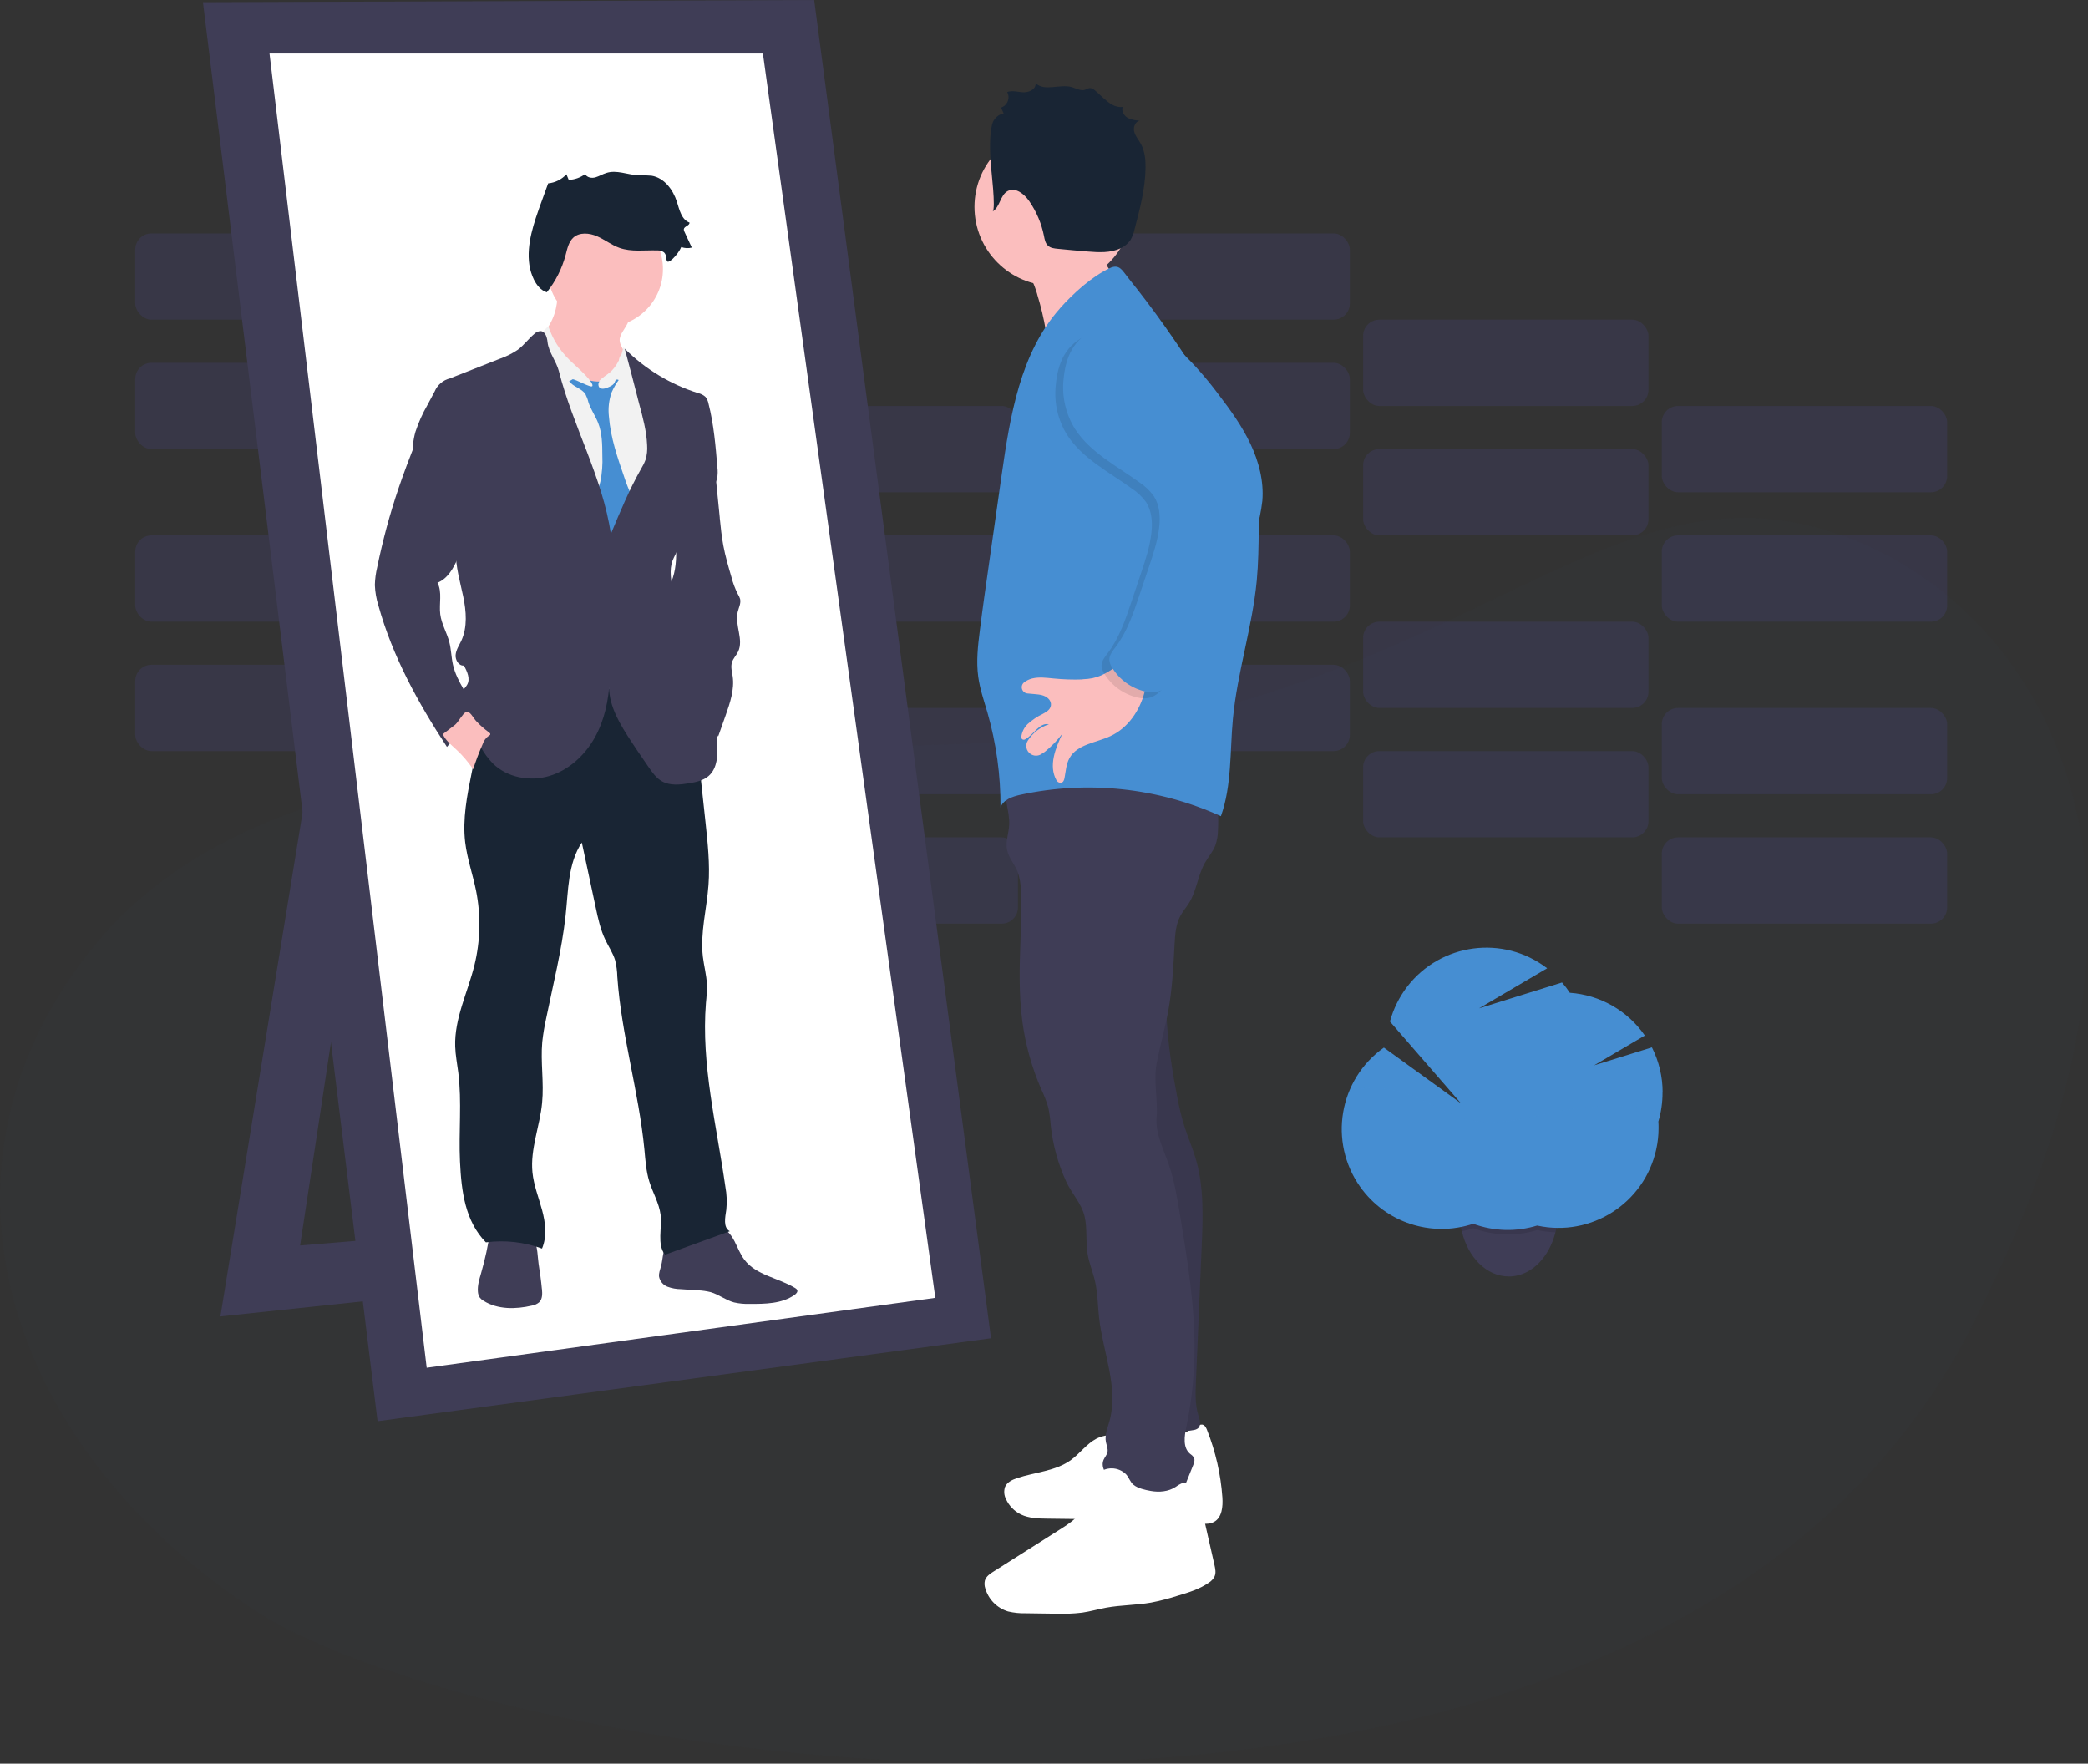<?xml version="1.0" encoding="UTF-8"?><svg xmlns="http://www.w3.org/2000/svg" viewBox="0 0 400 337.86"><rect x="0" y="0" width="400" height="337.86" fill="#333333" stroke="none"/><defs><style>.cls-1{fill:#192534;}.cls-2{fill:#fff;}.cls-3{fill:#3f3d56;}.cls-4{fill:#fbbebe;}.cls-5{fill:#6c63ff;}.cls-5,.cls-6,.cls-7{isolation:isolate;opacity:.1;}.cls-8{fill:#344556;opacity:.05;}.cls-9,.cls-6{fill:#468ed2;}.cls-10{fill:#f2f2f2;}</style></defs><g id="Ebene_1"><path id="SCHUH" class="cls-8" d="M18.4,180.75c34.29-41.39,108.73-35.83,166.8-38.3,80.31-2.47,112.43-44.48,150.74-43.24,38.3,1.24,95.14,49.42,43.24,151.97-58.07,122.32-282.94,88.96-331.13,56.84C-.13,275.89-15.89,222.15,18.4,180.75Z"/></g><g id="Ebene_2"><rect class="cls-5" x="25.91" y="127.35" width="54.67" height="16.53" rx="3.11" ry="3.11"/><rect class="cls-5" x="83.13" y="143.88" width="54.67" height="16.53" rx="3.11" ry="3.11"/><rect class="cls-5" x="140.34" y="160.41" width="54.67" height="16.53" rx="3.11" ry="3.11"/><rect class="cls-5" x="25.91" y="102.56" width="54.67" height="16.53" rx="3.11" ry="3.11"/><rect class="cls-5" x="83.13" y="119.09" width="54.67" height="16.53" rx="3.11" ry="3.11"/><rect class="cls-5" x="140.34" y="135.62" width="54.67" height="16.53" rx="3.11" ry="3.11"/><rect class="cls-5" x="203.92" y="127.35" width="54.67" height="16.53" rx="3.11" ry="3.11"/><rect class="cls-5" x="261.13" y="143.88" width="54.67" height="16.53" rx="3.11" ry="3.11"/><rect class="cls-5" x="318.35" y="160.41" width="54.67" height="16.53" rx="3.11" ry="3.11"/><rect class="cls-5" x="203.92" y="102.56" width="54.67" height="16.53" rx="3.11" ry="3.11"/><rect class="cls-5" x="261.13" y="119.09" width="54.67" height="16.53" rx="3.11" ry="3.11"/><rect class="cls-5" x="318.35" y="135.62" width="54.67" height="16.53" rx="3.11" ry="3.11"/><rect class="cls-5" x="25.91" y="69.5" width="54.67" height="16.53" rx="3.11" ry="3.11"/><rect class="cls-5" x="83.13" y="86.03" width="54.67" height="16.53" rx="3.11" ry="3.11"/><rect class="cls-5" x="140.34" y="102.56" width="54.67" height="16.53" rx="3.11" ry="3.11"/><rect class="cls-5" x="25.91" y="44.71" width="54.67" height="16.53" rx="3.11" ry="3.11"/><rect class="cls-5" x="83.13" y="61.24" width="54.67" height="16.53" rx="3.11" ry="3.11"/><rect class="cls-5" x="140.34" y="77.77" width="54.67" height="16.53" rx="3.11" ry="3.11"/><rect class="cls-5" x="203.92" y="69.5" width="54.67" height="16.53" rx="3.11" ry="3.11"/><rect class="cls-5" x="261.13" y="86.03" width="54.67" height="16.53" rx="3.11" ry="3.11"/><rect class="cls-5" x="318.35" y="102.56" width="54.67" height="16.53" rx="3.11" ry="3.11"/><rect class="cls-5" x="203.92" y="44.71" width="54.67" height="16.53" rx="3.11" ry="3.11"/><rect class="cls-5" x="261.13" y="61.24" width="54.67" height="16.53" rx="3.11" ry="3.11"/><rect class="cls-5" x="318.35" y="77.77" width="54.67" height="16.53" rx="3.11" ry="3.11"/><polygon class="cls-3" points="61.46 134.24 42.22 252.18 129.21 242.98 125.44 232.94 57.49 238.59 73.38 134.04 61.46 134.24"/><polygon class="cls-3" points="38.88 .42 155.97 0 189.85 256.36 72.33 272.25 38.88 .42"/><polygon class="cls-2" points="51.63 10.25 146.15 10.25 179.18 248.62 81.74 262.01 51.63 10.25"/><path class="cls-3" d="M140.77,237.9c.59,1.14,1.04,2.37,1.81,3.39,2.26,3.02,6.54,3.49,9.76,5.46,.16,.08,.29,.21,.38,.37,.15,.35-.18,.71-.49,.93-2.44,1.71-5.64,1.75-8.62,1.73-1,.04-2-.06-2.98-.28-1.58-.42-2.93-1.52-4.48-1.97-.81-.2-1.63-.32-2.46-.35l-3.27-.22c-.87-.01-1.73-.17-2.55-.47-.83-.32-1.43-1.03-1.61-1.9-.09-.69,.2-1.37,.38-2.05,.42-1.61,.29-3.55,1.54-4.64,.52-.39,1.11-.68,1.74-.84,2.27-.77,4.59-1.38,6.95-1.85,1.94-.38,3.05,1.04,3.91,2.69Z"/><path class="cls-3" d="M103.82,246.95c.08,.89,.11,1.91-.54,2.53-.4,.33-.89,.55-1.4,.63-3.09,.72-6.54,.77-9.23-.91-.28-.16-.53-.37-.73-.62-.22-.34-.35-.74-.37-1.15-.1-1.18,.27-2.35,.6-3.49,.78-2.71,1.38-5.47,1.78-8.26,.03-.23,7.89,1.25,8.41,2.03,.66,.96,.66,3.27,.84,4.42,.26,1.6,.48,3.21,.63,4.83Z"/><path class="cls-1" d="M133.07,138.12l2.09,19.44c.42,3.97,.86,7.97,.57,11.95-.33,4.6-1.62,9.2-1.08,13.76,.21,1.77,.7,3.51,.77,5.3,.01,1.19-.05,2.37-.18,3.55-.95,11.8,2.05,23.5,3.72,35.22,.27,1.44,.33,2.92,.18,4.38-.22,1.48-.65,3.43,.67,4.14l-12.41,4.5c-1.59-1.99-.54-5.08-.84-7.6-.28-2.27-1.52-4.29-2.19-6.48-.6-1.97-.73-4.04-.92-6.08-1.08-11.11-4.41-21.93-5.19-33.07-.02-1.08-.17-2.15-.42-3.19-.42-1.38-1.25-2.59-1.87-3.89-.94-1.95-1.4-4.09-1.85-6.21l-2.66-12.44c-2.68,4-2.58,9.2-3.11,13.99-.74,6.69-2.41,13.27-3.76,19.88-.31,1.42-.55,2.86-.71,4.31-.35,3.88,.35,7.79-.03,11.66-.42,4.49-2.3,8.87-1.85,13.35,.25,2.48,1.2,4.83,1.85,7.24s.96,5.05-.02,7.35c-3.43-1.26-7.12-1.67-10.75-1.19-3.99-4.08-4.69-9.77-4.96-15.47s.38-11.43-.33-17.08c-.21-1.67-.54-3.3-.59-4.97-.18-5.35,2.4-10.35,3.68-15.55,1.15-4.68,1.26-9.56,.32-14.28-.63-3.12-1.71-6.16-2.09-9.32-.52-4.44,.36-8.91,1.25-13.29,.6-2.96,1.19-5.91,1.87-8.85,.73-3.16,1.59-6.38,3.54-8.97,3.11-4.14,8.64-5.97,13.8-5.57s9.99,2.75,14.25,5.68c3.36,2.25,6.46,4.87,9.23,7.81Z"/><path class="cls-4" d="M119.2,63.67c-.23,.38-.4,.79-.48,1.23-.1,.86,.42,1.64,.84,2.39,.54,.96,.95,1.99,1.23,3.05,.2,.66,.26,1.35,.18,2.04-.1,.51-.29,1.01-.54,1.46-.81,1.56-2,2.99-3.63,3.64-1.26,.46-2.63,.52-3.93,.16-1.28-.36-2.5-.94-3.59-1.71-.92-.58-1.75-1.3-2.46-2.13-.68-.91-1.25-1.89-1.7-2.93-.87-1.82-1.75-3.76-1.59-5.76,0-.18,.04-.36,.1-.53,.14-.31,.33-.59,.56-.84,1.78-2.11,2.7-4.83,2.56-7.59l6.09,1.38c1.34,.31,2.68,.61,4.01,.99,1.09,.31,2.76,.75,3.47,1.72s-.63,2.53-1.11,3.41Z"/><circle class="cls-4" cx="115.93" cy="51.56" r="11.07"/><path class="cls-10" d="M114.15,73.9c.47-1.02,1.48-1.67,2.4-2.32s1.86-1.47,2.04-2.58c.01-.25,.07-.5,.18-.73,.36-.54,1.2-.27,1.71,.13,1.23,.96,2.07,2.32,2.88,3.64,1.05,1.61,1.96,3.32,2.7,5.1,1.18,3.1,1.32,6.48,1.45,9.79,.12,3.01,.23,6.07-.5,8.99-.46,1.85-1.25,3.64-1.3,5.55-.14,6.91-2.54,13.52-2.71,20.43-.01,2,.09,4,.3,5.98l.39,4.49c-6.08-.35-12.14-.88-18.19-1.6-.18-2.07-.77-4.07-1.3-6.07-2.21-8.17-3.62-16.54-4.23-24.98-.32-4.48-.65-8.95-1.15-13.42-.45-4.06-1.33-8.15-.8-12.2,.28-1.84,.86-3.63,1.71-5.28,.27-.66,.74-1.22,1.34-1.6,.3-.14,.62-.25,.95-.31,.95-.19,1.91-.31,2.88-.34,.24-.02,.47,0,.7,.07,.41,.2,.74,.53,.96,.93,1.86,2.8,4.5,5,7.59,6.33Z"/><path class="cls-9" d="M109.02,73.01c.78,1.11,2.43,1.38,3.14,2.51,.24,.47,.43,.98,.55,1.49,.44,1.4,1.33,2.62,1.87,3.99,.78,1.97,.8,4.14,.81,6.25,.08,1.68-.05,3.37-.38,5.02-.25,1.03-.66,2.02-.96,3.04-.51,1.74-.7,3.55-.56,5.35,0,.39,.1,.77,.3,1.11,.28,.34,.65,.59,1.07,.73,1.23,.54,2.51,1.09,3.85,.97,.27,0,.54-.1,.77-.26,.16-.14,.28-.31,.38-.5l.84-1.41c.76-1.29,1.55-2.74,1.25-4.22-.21-.76-.53-1.49-.95-2.16-.53-1.09-.99-2.22-1.36-3.37-1.33-3.83-2.68-7.72-2.99-11.77-.18-1.54,0-3.1,.5-4.57,.39-.9,.89-1.76,1.47-2.55-.27-.36-.74-.52-1.18-.4-.42,.13-.83,.3-1.22,.51-1.23,.52-2.59,.33-3.83-.03-.49-.14-1.25-.63-1.76-.59-.17,.02-1.57,.92-1.6,.87Z"/><path class="cls-10" d="M118.81,72.97c-.25-.2-.64-.38-.86-.15-.07,.1-.13,.22-.16,.34-.22,.59-.86,.87-1.44,1.1s-1.21,.35-1.56-.08c-.23-.34-.21-.8,.05-1.12,.26-.31,.57-.57,.92-.77,1.92-1.36,3.23-3.42,3.65-5.74,.54,.43,.9,1.05,1,1.73,.14,.66,.15,1.35,.29,2.02,.2,.95,.66,1.84,.77,2.81,.05,.51,0,1.03,0,1.55,.02,.5,.08,1,.18,1.5-.98-1.04-1.67-2.25-2.83-3.18Z"/><path class="cls-10" d="M110.34,70.13c-.42-.4-.84-.77-1.25-1.18-1.84-1.79-3.22-3.99-4.04-6.42-.54,.42-1.12,.97-1.14,1.67,.05,.5,.24,.97,.55,1.36,1.58,2.49,2.63,5.28,3.07,8.2,.46-.72,1.26-1.14,2.11-1.12,.66,0,3.63,1.76,3.84,1.31,.31-.69-2.63-3.35-3.13-3.82Z"/><path class="cls-3" d="M119.68,66.8c3.93,3.92,8.75,6.83,14.04,8.5,.53,.11,1.01,.36,1.42,.72,.3,.38,.5,.82,.59,1.3,1.02,3.99,1.36,8.12,1.7,12.22,.09,.68,.07,1.37-.04,2.04-.25,1.1-1.02,1.98-1.79,2.81-2.4,2.57-5.14,5.26-5.55,8.76-.03,.67-.11,1.34-.24,2.01-.21,.78-.67,1.46-.96,2.22-1.4,3.73,1.76,8.24-.16,11.71,1.04,2,1.76,4.16,2.12,6.38,.06,.84,.26,1.67,.57,2.46,.57,1.2,1.75,1.96,2.68,2.93,2.83,2.9,3.18,7.34,3.35,11.4,.1,2.28,.07,4.91-1.67,6.4-1.01,.87-2.38,1.16-3.7,1.38-1.75,.29-3.66,.5-5.21-.36-1.11-.62-1.87-1.7-2.59-2.75-1.37-1.99-2.75-3.99-4.05-6.03-2.06-3.22-4-6.91-3.4-10.69-.17,3.87-.98,7.77-2.88,11.14s-4.96,6.19-8.67,7.3c-3.71,1.11-8.05,.33-10.81-2.38-.9-.93-1.68-1.97-2.3-3.11-1.57-2.69-2.72-5.62-3.4-8.66-.18-.79-.31-1.67,.08-2.38,.19-.33,.48-.6,.67-.93,.66-1.12,.03-2.54-.61-3.69-.97,.09-1.67-1.05-1.59-2.03s.67-1.83,1.09-2.72c1.21-2.63,.95-5.68,.36-8.51s-1.46-5.65-1.39-8.54c.07-3.06-2.13-5.81-3.81-8.36-.94-1.44-2.03-2.78-2.84-4.29-1.7-3.18-2.09-6.89-1.1-10.35,.59-1.78,1.35-3.49,2.29-5.11l1.38-2.59c.52-1.25,1.61-2.19,2.93-2.51l9.55-3.76c1.22-.42,2.38-1,3.45-1.72,1.17-.88,2.04-2.09,3.15-3.03,.33-.34,.78-.54,1.25-.55,.89,.08,1.21,1.21,1.3,2.09,.21,1.97,1.67,3.65,2.17,5.57,2.69,10.6,8.39,20.38,9.96,31.2,1.76-4.22,3.51-8.45,5.76-12.42,.35-.57,.65-1.17,.89-1.8,.27-.91,.37-1.85,.3-2.8-.11-2.72-.84-5.38-1.55-8.01-.93-3.58-1.76-6.88-2.73-10.43Z"/><path class="cls-3" d="M137.88,99.19c.18,1.78,.36,3.57,.69,5.33,.38,2.04,.97,4.03,1.55,6.02,.28,1.12,.69,2.2,1.21,3.23,.19,.3,.34,.62,.45,.96,.2,.84-.26,1.67-.46,2.51-.6,2.51,1.2,5.3,.07,7.61-.34,.7-.94,1.28-1.17,2.04-.26,.87,0,1.79,.14,2.68,.36,2.51-.5,5.06-1.35,7.47l-1.44,4.07c-1.31-2.44-2.64-4.91-4.45-7-.65-.75-1.35-1.45-1.95-2.25-.89-1.25-1.6-2.62-2.09-4.07-1.28-3.45-2.01-7.08-2.16-10.76-.1-1.05,.02-2.1,.36-3.09,.28-.58,.59-1.13,.93-1.67,1.12-2.02,1.35-4.41,1.33-6.72s-.27-4.63,0-6.92c.22-1.92,.79-3.78,1.67-5.49,.52-1.11,1.3-2.08,2.27-2.83,.72-.54,1.61-.83,2.51-.82,1.37,.08,1.05,1.25,1.17,2.39l.73,7.31Z"/><path class="cls-3" d="M76.36,93.5c-.85,2.51-1.62,5.04-2.31,7.59-.67,2.51-1.27,5.03-1.79,7.57-.27,1.12-.42,2.26-.45,3.4,.05,1.34,.28,2.66,.68,3.94,2.69,9.71,7.6,18.66,13.13,27.08,1.58-1.97,3.46-3.68,5.56-5.08,.17-.1,.32-.25,.42-.42,.11-.33,.06-.69-.13-.98-1.53-3.13-3.94-5.88-4.7-9.28-.32-1.41-.33-2.89-.69-4.29-.46-1.82-1.5-3.48-1.74-5.35-.26-2.03,.42-4.25-.54-6.05,1.94-.76,3.07-2.76,3.89-4.68,.88-1.96,1.51-4.03,1.87-6.15,.57-4.07-.22-8.21-2.26-11.77-1-1.78-2.27-3.38-3.78-4.75-.5-.45-1.67-1.73-2.4-1.72-.97,.02-1.28,1.59-1.55,2.29-1.12,2.87-2.22,5.74-3.21,8.65Z"/><path class="cls-4" d="M93.69,140.31c.13,.09,.27,.22,.23,.37s-.15,.19-.26,.25c-.57,.4-.99,.97-1.2,1.63-.69,1.57-1.3,3.17-1.82,4.81-.94-1.4-2.04-2.69-3.28-3.83-.95-.88-2.02-1.71-2.53-2.9,0-.03,2.19-1.65,2.39-1.83,.61-.55,1.39-2.07,2.02-2.4,.72-.38,1.41,1.1,1.95,1.69,.75,.82,1.59,1.55,2.49,2.2Z"/><path class="cls-1" d="M127.69,49.83c-.03-.55-.1-1.15-.52-1.51-.37-.25-.81-.38-1.25-.35-2.44-.08-4.96,.33-7.26-.49-1.51-.54-2.81-1.58-4.28-2.22s-3.37-.82-4.56,.27c-.9,.84-1.15,2.12-1.46,3.3-.69,2.61-1.92,5.05-3.61,7.16-1.13-.35-1.94-1.36-2.47-2.43-1.78-3.62-.9-7.95,.36-11.79,.42-1.29,.88-2.56,1.35-3.83l1.02-2.81c1.34-.13,2.58-.75,3.5-1.74l.44,1.07c1.13-.04,2.23-.43,3.14-1.11,.35,.66,1.25,.84,1.99,.62s1.36-.62,2.09-.84c1.94-.63,4.02,.34,6.06,.45,.86-.02,1.73,0,2.59,.08,2.41,.39,4.11,2.66,4.85,4.98,.49,1.55,.89,3.45,2.42,4,.03,.59-1,.7-1.09,1.25-.01,.19,.03,.37,.13,.53l1.4,3.01c-.67,.17-1.37,.13-2.02-.1-.63,1.48-2.73,3.63-2.79,2.49Z"/><path class="cls-4" d="M198.69,56.37c.71,2.29,1.27,4.63,1.67,7,.3,1.77,.48,3.74-.54,5.22,3.87-5.83,7.92-11.83,13.8-15.59-2.42-2.63-3.62-6.16-3.28-9.72,.03-.35-4.83,1.48-5.2,1.69-1.71,.95-3.27,2.13-4.93,3.14-.86,.52-4.45,1.76-4.48,2.51,0,.48,1.43,1.95,1.69,2.46,.53,1.05,.95,2.15,1.28,3.28Z"/><path class="cls-2" d="M216.68,276.09c-1.95-1.37-4.49-1.56-6.62-.5-1.89,.98-3.17,2.83-4.89,4.09-2.96,2.15-6.87,2.32-10.34,3.48-.92,.31-1.9,.77-2.29,1.67-.26,.77-.2,1.61,.17,2.33,.58,1.29,1.6,2.34,2.87,2.96,1.56,.74,3.35,.78,5.07,.8l14.97,.18c4.6,.05,9.23,.11,13.8,.68,1.07,.13,2.22,.28,3.16-.24,1.53-.84,1.71-2.95,1.59-4.7-.31-4.42-1.3-8.76-2.93-12.88-.18-.46-.42-.97-.92-1.06-.36-.02-.71,.1-1,.32-4.22,2.51-9.57,3.93-14.06,1.92"/><path class="cls-3" d="M224.18,180.57c-1.67,9.71-.58,19.7,1.3,29.37,.35,1.93,.8,3.83,1.37,5.7,.67,2.13,1.58,4.18,2.21,6.33,1.61,5.44,1.38,11.25,1.14,16.92l-1.1,25.82c-.09,2.17-.18,4.38,.48,6.45,.26,.84,.59,1.88-.08,2.45-.26,.19-.56,.3-.88,.34-2.99,.55-6.08,.09-8.78-1.32l-.3-26.09c-.09-8.04-.19-16.12-1.43-24.06-.98-6.31-2.69-12.55-2.8-18.94-.12-6.69,1.52-13.29,3.2-19.78,.36-1.39,1.67-2.4,2.75-3.35,.38-.37,.83-.65,1.34-.81,.5-.14,1.27,.53,1.58,.95Z"/><path class="cls-7" d="M224.18,180.57c-1.67,9.71-.58,19.7,1.3,29.37,.35,1.93,.8,3.83,1.37,5.7,.67,2.13,1.58,4.18,2.21,6.33,1.61,5.44,1.38,11.25,1.14,16.92l-1.1,25.82c-.09,2.17-.18,4.38,.48,6.45,.26,.84,.59,1.88-.08,2.45-.26,.19-.56,.3-.88,.34-2.99,.55-6.08,.09-8.78-1.32l-.3-26.09c-.09-8.04-.19-16.12-1.43-24.06-.98-6.31-2.69-12.55-2.8-18.94-.12-6.69,1.52-13.29,3.2-19.78,.36-1.39,1.67-2.4,2.75-3.35,.38-.37,.83-.65,1.34-.81,.5-.14,1.27,.53,1.58,.95Z"/><path class="cls-3" d="M192.78,150.21c-.62,2.55,.69,5.19,.55,7.8-.08,1.59-.71,3.17-.42,4.72s1.4,2.73,1.99,4.15c.43,1.19,.66,2.45,.68,3.71,.17,3.13,.03,6.27-.08,9.39-.2,5.23-.34,10.48,.35,15.67,.6,4.49,1.82,8.87,3.63,13.03,.55,1.13,1,2.3,1.35,3.51,.23,1.12,.38,2.26,.46,3.4,.4,3.72,1.4,7.35,2.96,10.75,1.07,2.33,2.93,4.18,3.52,6.65,.56,2.37,.18,4.86,.59,7.26,.3,1.78,1.02,3.46,1.42,5.22,.52,2.27,.51,4.63,.77,6.94,.75,6.69,3.79,13.38,1.98,19.87-.36,1.3-.93,2.63-.67,3.96,.13,.65,.44,1.3,.3,1.94-.12,.55-.54,.98-.76,1.5-.42,.98,.03,2.14,.77,2.9,.79,.71,1.72,1.25,2.72,1.61,3.08,1.32,6.27,2.66,9.62,2.63,.41,.02,.81-.05,1.18-.22,.6-.31,.9-1,1.15-1.62l1.71-4.24c.21-.51,.42-1.12,.13-1.59-.2-.26-.44-.49-.72-.67-1.38-1.17-1.07-3.35-.7-5.1,.94-4.5,1.46-9.08,1.56-13.68,.18-9.17-1.33-18.28-2.83-27.33-.52-3.14-1.05-6.3-2.09-9.31s-2.58-5.91-2.33-9.04c.27-3.38-.61-6.92,0-10.25s1.58-6.6,2.2-9.92c.81-4.32,1.01-8.72,1.25-13.11,.1-1.79,.24-3.64,1.07-5.23,.49-.93,1.2-1.72,1.75-2.62,1.41-2.34,1.64-5.24,2.99-7.61,.64-1.12,1.52-2.12,1.99-3.32,.33-.95,.5-1.95,.51-2.95,.13-2.52,0-5.05-.42-7.55-7.12-3.62-15.01-5.45-23-5.34-3.06,.05-6.15,.36-9.02,1.42-2.74,1.02-5.23,2.44-8.11,2.66Z"/><path class="cls-2" d="M209.92,282.71c-1.23,1.53-1.15,3.72-1.93,5.52-.95,2.19-3.08,3.59-5.09,4.86l-12.55,7.95c-.69,.42-1.42,.93-1.67,1.71-.12,.5-.1,1.02,.06,1.5,.61,2.13,2.26,3.81,4.38,4.45,1.11,.26,2.25,.38,3.39,.35l5.64,.08c1.72,.07,3.44,0,5.15-.2,1.56-.23,3.09-.67,4.64-.96,2.83-.51,5.74-.47,8.58-.97,1.74-.34,3.45-.78,5.14-1.33,2.05-.61,4.14-1.25,5.89-2.47,.48-.29,.88-.72,1.13-1.22,.3-.69,.13-1.48-.03-2.21l-2.69-11.84c-.15-.99-.51-1.93-1.05-2.76-.6-.79-1.67-1.32-2.61-.98-.38,.18-.75,.39-1.08,.65-1.38,.91-3.15,1.06-4.78,.77-1.05-.19-2.45-.48-3.3-1.18-.64-.53-.84-1.35-1.38-1.96-1.51-1.55-4-1.59-5.55-.07-.1,.1-.19,.2-.28,.3Z"/><circle class="cls-4" cx="201.79" cy="39.63" r="15.11"/><path class="cls-1" d="M190.13,40.52c1.45-.81,1.45-3.15,2.93-3.93s3.16,.57,4.11,1.94c1.38,2,2.34,4.26,2.82,6.64,.13,.68,.26,1.42,.77,1.89s1.18,.53,1.83,.6c1.91,.19,3.82,.36,5.74,.52,2.13,.17,4.38,.31,6.32-.61,.76-.34,1.42-.89,1.9-1.57,.38-.66,.66-1.38,.81-2.12,1-3.8,2.01-7.65,2.09-11.58,.03-1.62-.11-3.3-.89-4.73-.46-.84-1.12-1.56-1.31-2.48s.42-2.09,1.37-1.99c-.86,.04-1.72-.13-2.51-.48-.76-.42-1.32-1.32-1.05-2.14-2.12,.27-3.67-1.83-5.33-3.19-.27-.27-.63-.42-1.01-.42-.29,.07-.57,.18-.84,.32-.84,.29-1.71-.26-2.57-.51-2.3-.64-5.22,.91-6.93-.76,.16,1.07-1.15,1.78-2.22,1.76s-2.19-.42-3.21-.06c.55,1.01,.18,2.28-.83,2.84-.12,.06-.24,.12-.36,.16l.51,1.1c-1.06,.21-1.91,1.01-2.2,2.06-.56,2.2-.42,5.32-.28,7.57,.07,.99,1.03,8.79,.35,9.16Z"/><path class="cls-9" d="M203.03,59.11c-7.59,8.54-9.52,20.55-11.14,31.86l-2.38,16.7c-.62,4.33-1.25,8.67-1.79,13.01-.38,2.97-.73,5.99-.32,8.96,.32,2.34,1.1,4.6,1.76,6.85,1.7,5.91,2.54,12.04,2.51,18.19,.51-1.49,2.26-2.09,3.8-2.43,12.91-2.8,26.39-1.36,38.42,4.1,2.11-5.92,1.71-12.39,2.3-18.65,.84-8.92,3.72-17.56,4.57-26.47,.31-3.32,.35-6.65,.38-9.98,.03-2.45,.05-4.92-.46-7.31-.57-2.65-1.77-5.12-3.01-7.53-3.43-6.68-7.25-13.17-11.43-19.41-2.1-3.14-4.29-6.23-6.58-9.25-1.16-1.53-2.34-3.04-3.54-4.54-1.17-1.45-1.67-2.71-3.53-1.84-3.5,1.64-7.01,4.86-9.56,7.72Z"/><path class="cls-4" d="M207.38,130.15c-1.85,.07-3.71,0-5.55-.18-1.37-.13-2.76-.33-4.1,0-.58,.15-1.12,.41-1.59,.78-.5,.44-.54,1.2-.1,1.69,.2,.23,.48,.37,.78,.4l1.43,.13c.91,.08,1.85,.17,2.56,.84,.29,.26,.47,.62,.52,1.01,.09,.97-.76,1.51-1.51,1.91-1.08,.51-2.07,1.17-2.95,1.97-.69,.67-1.12,1.55-1.23,2.51-.01,.27,.2,.49,.47,.5,.08,0,.17-.02,.24-.06,1.67-.84,2.76-3.32,4.6-2.9-1.67,.53-3.1,1.63-4.04,3.11-.57,.86-.33,2.03,.54,2.59,.59,.39,1.36,.41,1.97,.05,.27-.16,.53-.33,.79-.52,1.24-1.01,2.36-2.16,3.32-3.45-1.34,2.82-2.69,6.13-1.15,8.93,.16,.32,.48,.51,.84,.49,.49-.05,.63-.51,.71-.91,.25-1.29,.31-2.66,.95-3.81,1.47-2.67,5.1-2.93,7.87-4.23,3.32-1.54,5.59-4.85,6.5-8.39,.32-1.03,.38-2.13,.16-3.19-.61-2.38-3.55-2.93-5.44-1.78-2.31,1.47-3.66,2.39-6.57,2.48Z"/><path class="cls-7" d="M204.44,83.34c2.93,4.52,8.01,7.07,12.37,10.24,1.06,.69,1.99,1.57,2.74,2.6,1.1,1.7,1.25,3.86,1.03,5.85-.28,2.64-1.13,5.18-1.97,7.7l-1.83,5.46c-1.16,3.46-2.35,7-4.56,9.91-.56,.74-1.22,1.53-1.2,2.46,.05,.54,.23,1.05,.54,1.5,1.43,2.33,3.73,3.97,6.39,4.57,.79,.2,1.62,.2,2.4,0,1.13-.33,1.98-1.25,2.76-2.12,3.76-4.15,7.53-8.36,10.25-13.24,2.66-4.76,4.24-10.04,5.71-15.27,.6-1.93,1.02-3.9,1.25-5.91,.31-3.76-.68-7.53-2.29-10.93s-3.83-6.48-6.12-9.47c-2.16-2.94-4.56-5.69-7.17-8.23-4.55-4.25-10.12-6.75-16.21-4.34-4.3,1.71-5.91,5.27-6.29,9.82-.33,3.29,.45,6.6,2.2,9.4Z"/><path class="cls-9" d="M205.96,82.2c2.93,4.52,8.01,7.07,12.37,10.24,1.06,.7,1.98,1.59,2.72,2.62,1.1,1.7,1.25,3.85,1.03,5.85-.29,2.64-1.13,5.18-1.98,7.7l-1.83,5.44c-1.16,3.46-2.35,6.99-4.56,9.91-.56,.74-1.22,1.53-1.19,2.46,.05,.54,.23,1.05,.54,1.49,1.42,2.33,3.73,3.98,6.39,4.57,.79,.2,1.62,.2,2.41,0,1.13-.33,1.97-1.25,2.76-2.12,3.76-4.16,7.53-8.36,10.25-13.24,2.66-4.76,4.24-10.04,5.71-15.27,.6-1.92,1.02-3.9,1.25-5.91,.31-3.76-.68-7.53-2.29-10.93s-3.83-6.48-6.12-9.47c-2.17-2.92-4.57-5.66-7.19-8.18-4.55-4.25-10.11-6.75-16.2-4.34-4.3,1.71-5.91,5.26-6.3,9.82-.31,3.28,.48,6.57,2.23,9.36Z"/><path class="cls-3" d="M298.44,232.21c0,1.09-.11,2.18-.33,3.25-.04,.2-.09,.42-.13,.59-1.19,4.76-4.54,8.25-8.54,8.47h-.42c-4.23,0-7.8-3.65-8.98-8.67-.03-.13-.06-.27-.09-.42-.23-1.07-.34-2.15-.33-3.25,0-6.8,4.21-12.32,9.41-12.32s9.42,5.55,9.42,12.35Z"/><path class="cls-7" d="M298.44,232.21c0,1.09-.11,2.18-.33,3.25-.04,.2-.09,.42-.13,.59h-.42c-1.04-.06-2.07-.2-3.08-.42-.9,.28-1.81,.49-2.74,.63-.71,.11-1.43,.17-2.15,.2h-.73c-.86,0-1.72-.06-2.58-.17-1.38-.18-2.74-.52-4.04-1-.72,.24-1.44,.43-2.18,.59-.03-.13-.06-.27-.09-.42-.23-1.07-.34-2.15-.33-3.25,0-6.8,4.21-12.32,9.41-12.32s9.41,5.53,9.41,12.32Z"/><path class="cls-9" d="M318.51,209.26c0-2.99-.7-5.95-2.05-8.62l-11.07,3.44,9.71-5.71c-3.3-4.77-8.59-7.78-14.37-8.19-.45-.69-.95-1.35-1.49-1.97l-15.89,4.95,13.04-7.67c-8.38-6.43-20.38-4.85-26.82,3.53-1.52,1.99-2.64,4.25-3.3,6.67l13.61,15.67-14.77-10.68c-8.62,6.11-10.65,18.05-4.54,26.67,4.87,6.87,13.66,9.74,21.65,7.08,3.94,1.45,8.24,1.57,12.25,.34,10.33,2.27,20.54-4.26,22.81-14.58,.3-1.34,.45-2.72,.45-4.09,0-.42,0-.84-.04-1.25,.54-1.81,.81-3.69,.8-5.57Z"/><path class="cls-6" d="M318.18,212.81c-5.84-1.11-11.84-1.18-17.71-.23-6.65,1.1-13.44,3.52-19.94,1.75-3.81-1.04-7.11-3.44-10.84-4.77-3.6-1.25-7.47-1.49-11.19-.67-4.08,9.75,.52,20.96,10.28,25.04,4.27,1.78,9.04,1.96,13.43,.5,3.94,1.45,8.24,1.57,12.25,.34,10.33,2.27,20.54-4.26,22.81-14.58,.3-1.34,.45-2.72,.45-4.09,0-.42,0-.84-.04-1.25,.2-.67,.37-1.34,.49-2.03Z"/></g></svg>